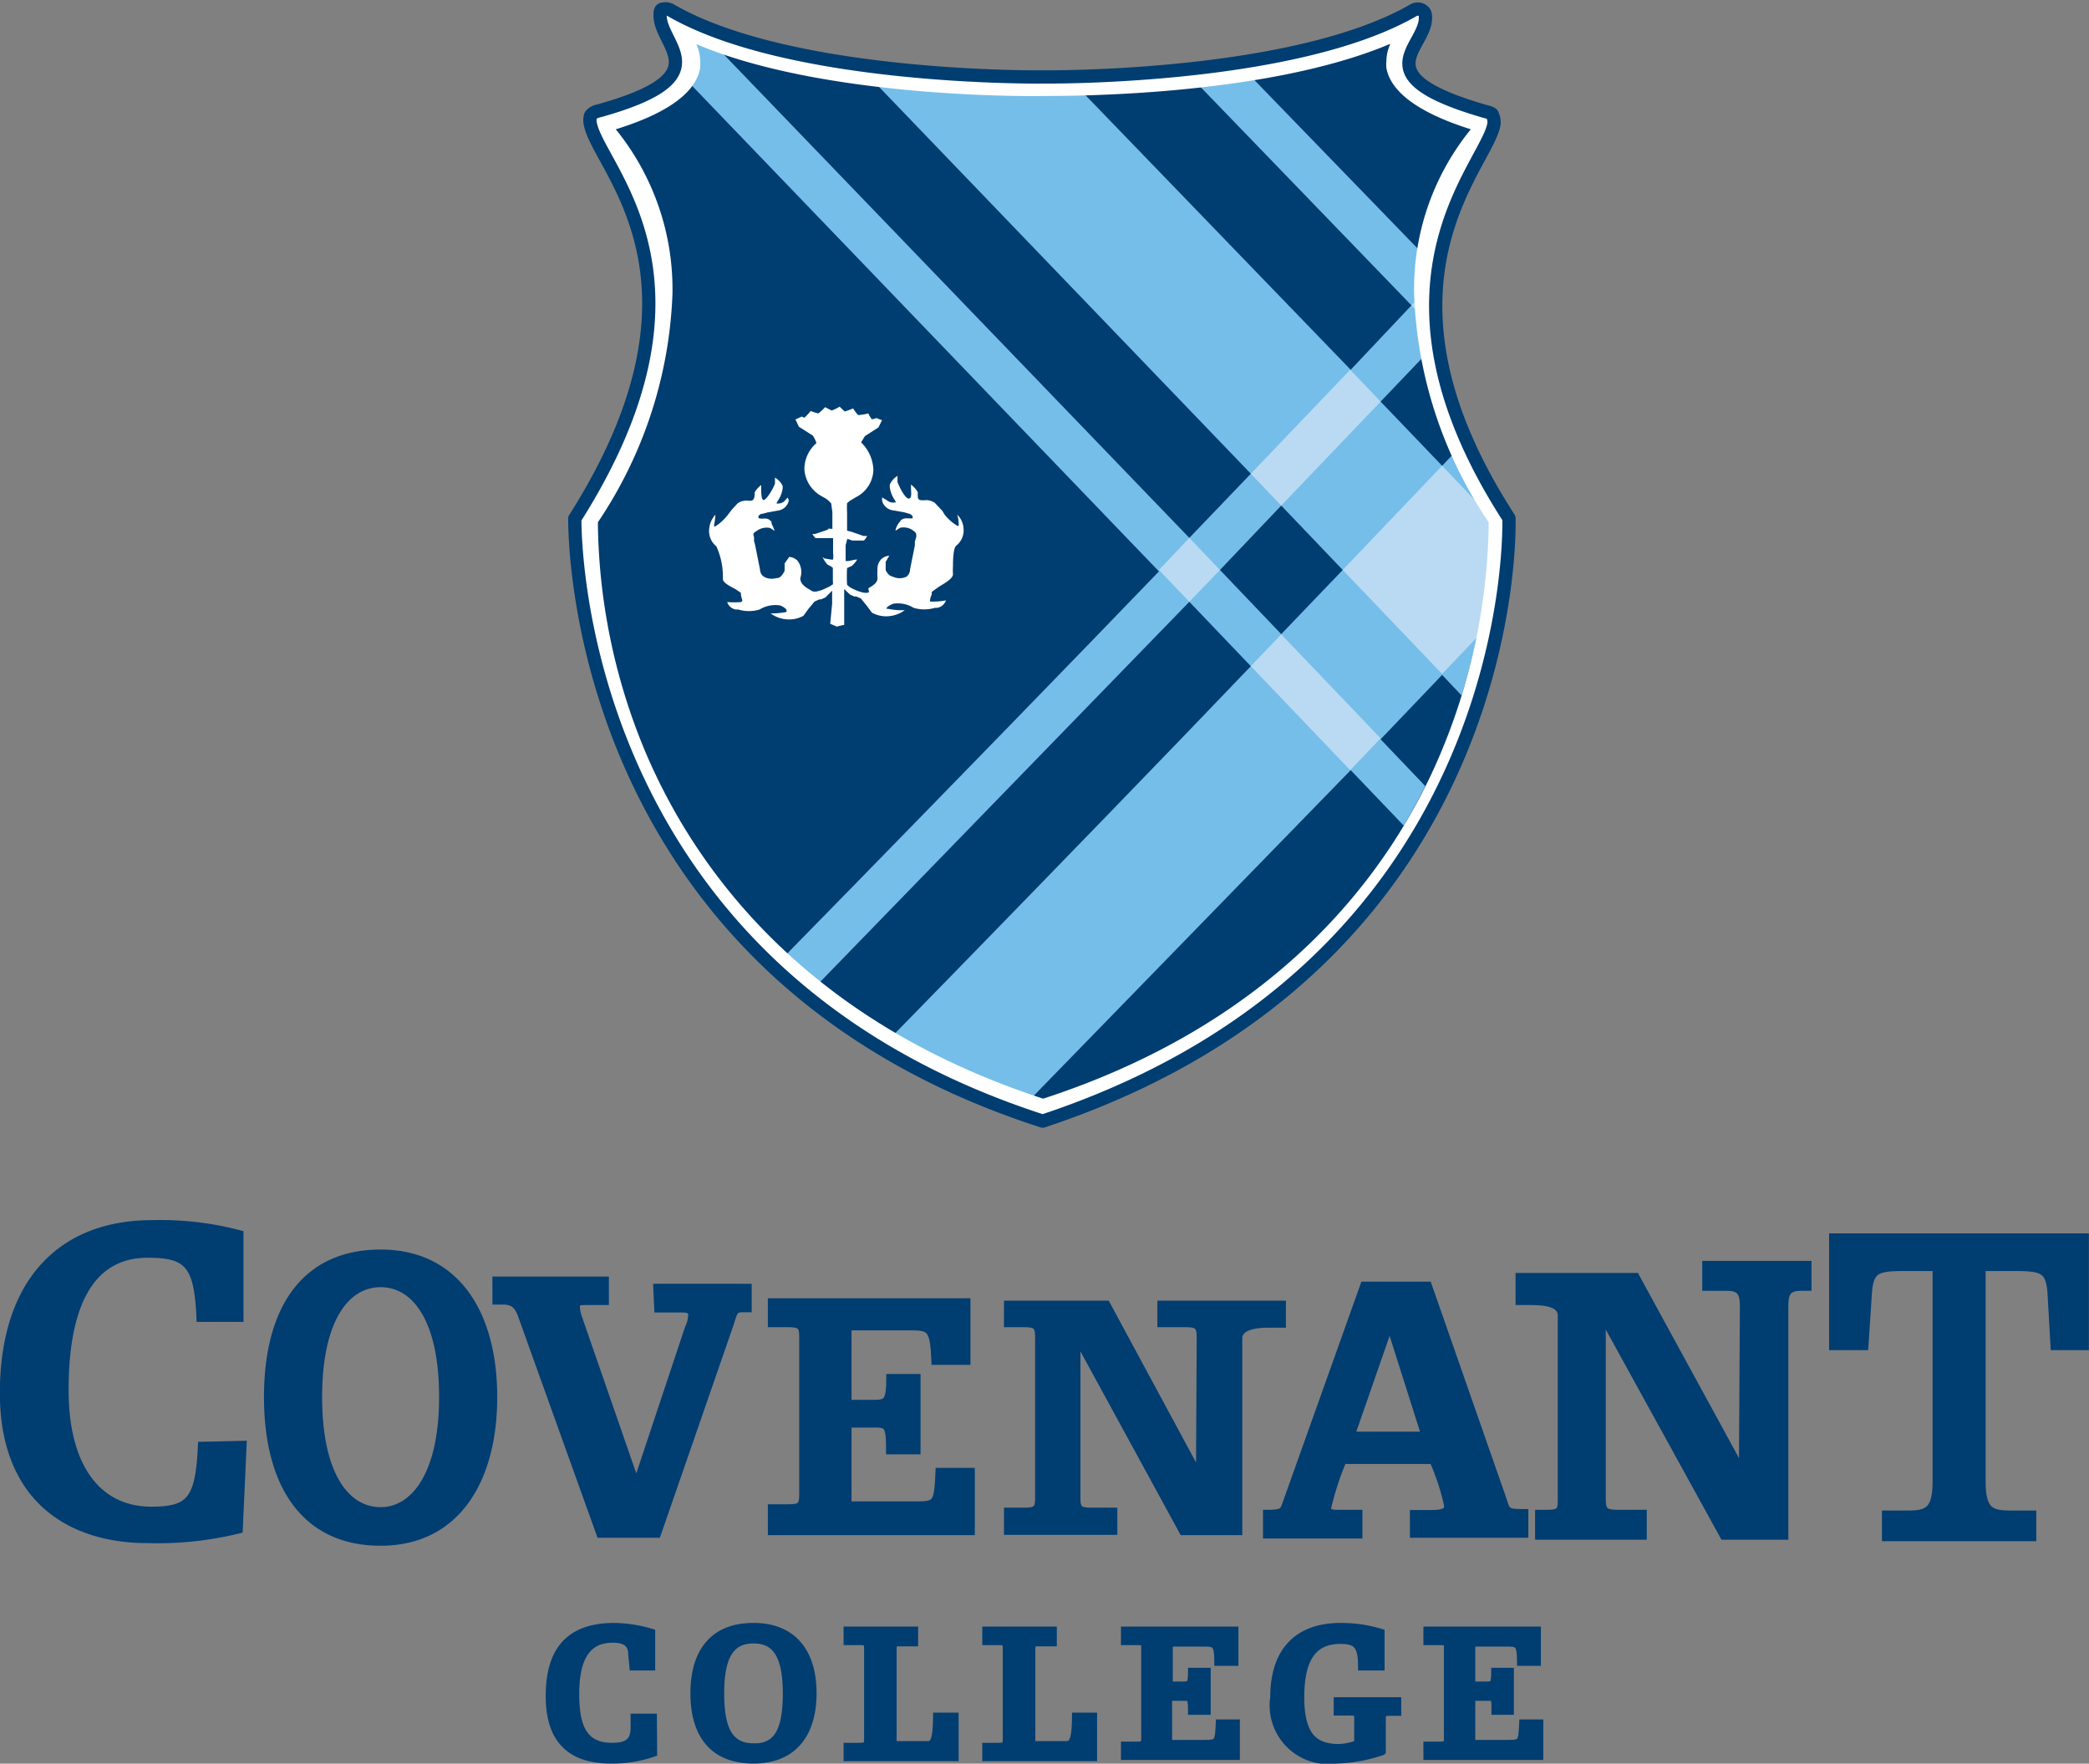 <svg xmlns="http://www.w3.org/2000/svg" viewBox="0 0 86.61 73.12"><rect x="0" y="0" width="86.61" height="73.12" fill="#808080" stroke="none"/><defs><clipPath id="clip-path" transform="translate(0 .09)"><path d="M28.85 2.75a1.43 1.43 0 000-.29 2.16 2.16 0 00-.19-.85c5.41 2.29 14.2 2.25 14.6 2.25s9.1 0 14.48-2.25a2.18 2.18 0 00-.22.85v.29c.2 1 1.42 1.82 3.53 2.48a10.5 10.5 0 00-2.36 6.89 18.07 18.07 0 003.07 9.42.5.5 0 010 .15c0 2-.49 18-18.59 23.86C25.3 39.69 24.56 24 24.56 21.7v-.15a18.12 18.12 0 003.11-9.44 10.42 10.42 0 00-2.4-6.86c2.12-.66 3.38-1.49 3.58-2.5z" fill="none"/></clipPath><style>.cls-2,.cls-3{fill:#003d71;stroke:#003d71;stroke-width:.33px}.cls-7{fill:#badaf3}.cls-8{fill:#fff}</style></defs><g id="Layer_2" data-name="Layer 2"><g id="Layer_1-2" data-name="Layer 1"><path class="cls-2" d="M27.08 72.58a5.18 5.18 0 01-1.75.28c-1.65 0-2.54-.81-2.54-2.63s.76-2.87 2.68-2.87a5.59 5.59 0 011.53.24V69h-.74l-.05-.51c0-.47-.31-.64-.8-.64-.78 0-1.56.39-1.56 2.28 0 1.27.27 2.2 1.52 2.2.57 0 .94-.15.94-.78v-.43h.76zM31.24 67.36c1.68 0 2.45 1.12 2.45 2.75s-.77 2.75-2.45 2.75-2.45-1.06-2.45-2.75.78-2.75 2.45-2.75m0 5c1 0 1.38-.69 1.38-2.24s-.42-2.24-1.38-2.24-1.38.69-1.38 2.24.41 2.23 1.38 2.23zM35.14 67.51h2.76V68h-.55c-.3 0-.34 0-.34.32v3.94h1.42c.26 0 .41-.08.42-1.18h.73v1.68h-4.44v-.43h.5c.3 0 .35-.06.35-.33v-3.73c0-.27-.05-.32-.35-.32h-.5zM40.89 67.51h2.76V68h-.55c-.29 0-.34 0-.34.32v3.94h1.41c.28 0 .43-.08.44-1.18h.71v1.68h-4.43v-.43h.51c.29 0 .34-.06.34-.33v-3.73c0-.27-.05-.32-.34-.32h-.51zM46.64 67.51h4.54v1.3h-.67c0-.77-.12-.8-.63-.8h-1.42v1.78H49c.33 0 .42 0 .42-.57h.61v1.62h-.61c0-.63-.06-.58-.47-.58h-.52v1.95h1.4c.68 0 .7 0 .74-.85h.67v1.35h-4.6v-.43h.5c.29 0 .34-.06.34-.33v-3.68c0-.27 0-.32-.34-.32h-.5zM55.46 70.44h2.47v.44h-.3c-.3 0-.34.06-.34.34v1.3a6.48 6.48 0 01-1.88.34 2.27 2.27 0 01-2.58-2.59c0-1.69.79-2.91 2.76-2.91a5.71 5.71 0 011.65.24V69h-.77c0-.85-.19-1.1-.89-1.1-1 0-1.67.57-1.67 2.37 0 1.64.59 2.11 1.61 2.11a2.45 2.45 0 00.79-.17v-1c0-.28 0-.34-.34-.34h-.51zM59.18 67.51h4.54v1.3h-.66c0-.77-.11-.8-.62-.8H61v1.78h.58c.33 0 .41 0 .41-.57h.61v1.62H62c0-.63 0-.58-.46-.58H61v1.95h1.41c.68 0 .7 0 .74-.85h.67v1.35h-4.64v-.43h.51c.3 0 .34-.06.34-.33v-3.68c0-.27 0-.32-.34-.32h-.51z" transform="translate(0 .09)"/><path class="cls-3" d="M10.06 59.81l-.16 3.51a14.08 14.08 0 01-3.8.4c-3 0-5.94-1.52-5.94-6.06s2.34-7 6.15-7a12.86 12.86 0 013.62.42v3.47H8.31c-.09-2.24-.53-2.66-2.19-2.66-2.06 0-3.44 1.59-3.44 5.65 0 3.28 1.42 5 3.59 5 1.62 0 2-.44 2.1-2.69zM15.78 51.88c3.14 0 4.67 2.52 4.67 5.95s-1.53 6-4.67 6-4.67-2.38-4.67-6 1.52-5.95 4.67-5.95m0 10.68c1.37 0 2.59-1.45 2.59-4.73s-1.17-4.72-2.59-4.72-2.59 1.45-2.59 4.72 1.17 4.73 2.59 4.73zM27.25 53.3H31v.85h-.19c-.39 0-.38.11-.57.69l-3 8.66h-2.35l-3.23-9c-.17-.53-.41-.67-.83-.67h-.25V53h4.5v.85h-.64c-.45 0-.56 0-.56.24a1.43 1.43 0 00.08.43l2.48 7.15h-.11L28.55 55a1.43 1.43 0 00.15-.59c0-.18-.15-.25-.41-.25h-1zM32 53.9h8.07v2.43h-1.29c-.06-1.4-.2-1.43-1.13-1.43h-2.51v3.21h1c.61 0 .77 0 .77-1.07H38v3h-1.1c0-1.15-.1-1.11-.83-1.11h-.93v3.39h2.45c1.25 0 1.29.1 1.36-1.39h1.3v2.46H32v-.95h.67c.55 0 .63-.1.63-.58v-6.49c0-.49-.08-.6-.63-.6H32zM49.78 55.37c0-.49-.1-.6-.63-.6h-1V54h5v.79h-.59c-.53 0-1.22.11-1.22.6v8h-2.29l-4.42-8.1V62c0 .48.09.58.62.58h.91v.8h-4.37v-.8h.67c.53 0 .62-.1.62-.58v-6.63c0-.49-.09-.6-.62-.6h-.67V54h4.08l3.88 7.19zM58.62 62.68h.64c.58 0 .78-.07.78-.35a9.52 9.52 0 00-.62-1.89h-3.75a12.2 12.2 0 00-.65 2c0 .17.15.23.42.23h.88v.86h-3.79v-.86c.7 0 .69-.1.82-.46l3.21-9h2.64l3 8.59c.29.77.12.84 1 .84v.86h-4.58zm-1-7.91L56 59.43h3.1zM72.3 54.09c0-.57-.11-.83-.72-.83h-.84v-.91h4.2v.91h-.25c-.61 0-.71.26-.71.83v9.49h-2.51l-5.06-9.19V62c0 .56.09.67.7.67h1v.91h-4.3v-.91h.29c.62 0 .65-.11.65-.67v-7.54c0-.57-.76-.61-1.37-.61H63v-1h4.81L72.26 61zM76 51.21h10.44v4.51h-1.26l-.13-2.28c-.09-.91-.38-1-1.56-1h-1.33v8.89c0 1.25.39 1.37 1.22 1.37h.88v.94h-6.07v-.94h.89c.81 0 1.21-.12 1.21-1.37v-8.89H79c-1.18 0-1.46.09-1.55 1l-.15 2.28H76z" transform="translate(0 .09)"/><path d="M43.2 45.81C62.82 39.46 62 21.47 62 21.47c-6.7-10.78-.48-16.36-.48-16.36C55.17 3.34 58.8.8 58.8.8c-5.11 3-15.57 2.77-15.57 2.77S32.72 3.75 27.61.8c0 0 3.63 2.54-2.75 4.31 0 0 6.22 5.58-.48 16.36 0 0-.8 17.99 18.82 24.34z" transform="translate(0 .09)" fill="#003d71"/><g clip-path="url(#clip-path)"><path d="M61.21 29.35l1.42-4.48.26-3.47-1.84-3.5-1.26 1.32-2.55-2.66 2.55-2.67.29-2.33L48.79-.09h-2.5l12.23 12.66L56 15.24 41.21-.07H33l18.86 19.62-2.55 2.66L27.92 0h-2.56l22.69 23.6c-7.41 7.7-19.74 20.26-19.74 20.26l1.36 1.22 19.64-20.22 2.55 2.67c-6.88 7.2-19 19.57-19 19.57l5.53 2.83L56 31.84l2.65 2.77.92-1.61-2.33-2.44 2.55-2.67 1.42 1.5m-8.09-3.19l-2.54-2.66 2.54-2.67 2.55 2.67z" transform="translate(0 .09)" fill="#75bee9"/><path class="cls-7" d="M62.8 22.47l-.34 2.67-2.67 2.8-4.12-4.31 4.12-4.32 3.01 3.16zM57.24 30.61l-1.26 1.32-4.12-4.31 1.26-1.32 4.12 4.31zM50.58 23.63l-1.27 1.32-1.26-1.32 1.26-1.33 1.27 1.33zM57.24 16.65l-4.12 4.31-1.26-1.32 4.12-4.31 1.26 1.32zM60.58 12.17l.15.83-.94.98-1.27-1.32 1.27-1.32.79.83z"/></g><path class="cls-8" d="M58.64.31c-4.94 2.9-15.27 2.81-15.38 2.81S32.9 3.22 27.93.35c-.15-.09-.46-.14-.56 0a.55.55 0 00.1.6 2.8 2.8 0 01.46 1.71c-.1.58-.22 1-3 1.76-.11 0-.43.2-.46.32a1.62 1.62 0 00.09.65c.22.78 5.56 6.6-.7 16a.38.38 0 000 .15 27.74 27.74 0 002.28 10c2.08 4.89 6.72 11.58 17 14.89a.23.23 0 00.2 0c10.25-3.31 15-10 17.05-14.89a27.07 27.07 0 002.25-10 .26.26 0 000-.15c-6.14-9.09-1-15.23-.77-15.59a3.55 3.55 0 00.13-.92c0-.12-.34-.38-.46-.42-2.54-.78-2.85-1.14-3-1.71A1.53 1.53 0 0159 1.28a1.55 1.55 0 00.06-.88.3.3 0 00-.42-.09zm-1 1.43a1.73 1.73 0 00-.16.72 1.23 1.23 0 000 .27c.18 1 1.36 1.87 3.5 2.54a10.48 10.48 0 00-2.35 6.85 18 18 0 003.09 9.44v.18a25.4 25.4 0 01-2 9.42c-2 4.74-6.53 11.06-16.47 14.3-9.93-3.24-14.43-9.56-16.46-14.3a25.22 25.22 0 01-2-9.43v-.17a18.12 18.12 0 003.09-9.45 10.52 10.52 0 00-2.35-6.84c2.14-.66 3.32-1.52 3.5-2.54a2.45 2.45 0 000-.27 1.73 1.73 0 00-.16-.72C34.18 4 42.84 3.9 43.24 3.89s9 .11 14.37-2.15z" transform="translate(0 .09)"/><path d="M43.23 46.48c20-6.62 19.33-25 19.33-25-6.29-9.73-.9-14.6-.62-16.34a.67.67 0 00-.06-.36c0-.1-.24-.14-.31-.16-5.09-1.47-2.5-2.6-2.47-3.86 0-.14 0-.25-.15-.34a.35.35 0 00-.34 0c-5 2.89-15.38 2.77-15.38 2.77s-10.4.13-15.41-2.76a.45.45 0 00-.34-.05c-.11 0-.12.15-.11.34.1 1.26 2.45 2.5-2.59 3.89-.06 0-.26.1-.3.2a.7.7 0 000 .35c.39 1.88 5.63 6.45-.65 16.34.02 0-.44 18.59 19.4 24.98z" stroke-linejoin="round" stroke-width=".55" stroke="#003d71" fill="none"/><path class="cls-8" d="M34.81 16.77l.21.2a2.34 2.34 0 00.35-.13 1.7 1.7 0 00.21.28 2.45 2.45 0 00.42-.07 1.7 1.7 0 00.14.24.56.56 0 00.2-.05 1.85 1.85 0 00.23.09l-.15.3-.56.36-.16.26a1.66 1.66 0 01.51 1.14 1.3 1.3 0 01-.7 1.12l-.27.16-.12.1a3.47 3.47 0 000 .39v.75l.19.05.49.17h.15a.62.62 0 01-.13.19h-.48l-.21-.07-.07.26v.66h.11l.3-.06h.07a1.27 1.27 0 01-.22.26l-.2.09a5.89 5.89 0 000 .69.64.64 0 00.14.12c.2.11.61.29.77.19L36 24.3c.17-.1.38-.22.38-.41v-.06a1.59 1.59 0 010-.29.59.59 0 01.15-.44.52.52 0 01.34-.15l-.15.25v.35c.12.22.2.24.3.27a.66.66 0 00.56 0 .37.37 0 00.15-.3l.2-1v-.15l.06-.21c0-.12 0-.16-.11-.24a.68.68 0 00-.56-.13l-.19.12c0-.12.12-.3.12-.3l.05-.06c.08-.11.13-.16.36-.15s.17 0 .18-.05c0-.06-.06-.12-.18-.15l-.17-.05-.45-.08a.54.54 0 01-.47-.4 1 1 0 000-.14l.2.12a.4.4 0 00.33.09h.05l-.06-.11a1.23 1.23 0 01-.2-.52V20a.82.82 0 01.32-.36v.25c.09.25.33.7.47.69s.09-.26.09-.44V20a1.09 1.09 0 01.28.31v.11c0 .13 0 .23.18.23h.09a.63.63 0 01.44.11l.31.33.09.15a1.93 1.93 0 00.53.47h.06s0-.32-.07-.47a.87.87 0 01.27.6.81.81 0 01-.3.69c-.12.09-.14.53-.14.86a3 3 0 000 .33c0 .16-.27.33-.59.52l-.29.21v.11a.65.65 0 00-.07.23.14.14 0 000 .06h.07a2.66 2.66 0 00.59-.05.47.47 0 01-.36.31h-.1a1.53 1.53 0 01-.88 0 1.25 1.25 0 00-.85-.17c-.17.07-.28.15-.28.21h.06a3 3 0 00.65.06h.05a1.32 1.32 0 01-.71.25 1.22 1.22 0 01-.65-.15l-.2-.27-.26-.32-.19-.08h-.08l-.18-.08-.24-.23V25.82a1.63 1.63 0 00-.3.07l-.28-.12.08-.83v-.54l-.15.15-.13.13-.18.08h-.07l-.2.09-.25.3-.21.29a1.22 1.22 0 01-.65.15 1.28 1.28 0 01-.71-.25 3 3 0 00.66-.06v-.06c0-.06-.11-.15-.27-.21a1.27 1.27 0 00-.85.17 1.53 1.53 0 01-.88 0h-.1a.45.45 0 01-.36-.31 3.4 3.4 0 00.58 0l.05-.05-.06-.23v-.1l-.22-.15c-.24-.13-.53-.27-.53-.43a.37.37 0 000-.08 3 3 0 00-.27-1.27.81.81 0 01-.3-.69 1 1 0 01.26-.62c0 .15-.06.48-.06.48h.06a2 2 0 00.52-.48l.16-.21.24-.26a.62.62 0 01.45-.11h.09c.12 0 .15-.1.17-.23v-.12a1 1 0 01.27-.3v.2c0 .08 0 .39.09.42s.38-.4.48-.68v-.25a.79.79 0 01.32.35v.09a1.18 1.18 0 01-.2.52l-.06.11a.4.4 0 00.33-.09l.13-.15a.23.23 0 01.05.14.53.53 0 01-.46.4l-.44.08-.18.05c-.12 0-.18.09-.18.14s.07.07.19.06.28 0 .36.15v.06a3 3 0 01.13.3l-.19-.12a.7.7 0 00-.57.13c-.14.08-.14.12-.1.24a1 1 0 010 .17 1.21 1.21 0 01.05.18l.2 1a.37.37 0 00.16.3.66.66 0 00.5.06c.15 0 .23-.06.36-.3v-.31l.19-.27a.54.54 0 01.34.15.78.78 0 01.12.73c0 .23.19.36.38.47l.1.06c.18.12.72-.18.74-.19l.13-.08a.35.35 0 000-.13v-.56a.89.89 0 00-.22-.13 1.27 1.27 0 01-.21-.32l.07.06.29.05h.08a1.1 1.1 0 000-.28v-.61h-.73s-.08-.08-.13-.18a.23.23 0 00.14 0c.47-.16.52-.17.52-.2s.17 0 .17 0v-.7l-.05-.36a1.48 1.48 0 00-.19-.18l-.17-.1a1.37 1.37 0 01-.75-1.14 1.43 1.43 0 01.5-1.08 1.28 1.28 0 00-.15-.31l-.58-.37-.14-.3.26-.12.11.05a3.08 3.08 0 00.26-.28 2 2 0 00.32.1 2.38 2.38 0 00.28-.26l.27.14a1.84 1.84 0 00.33-.16z" transform="translate(0 .09)"/></g></g></svg>